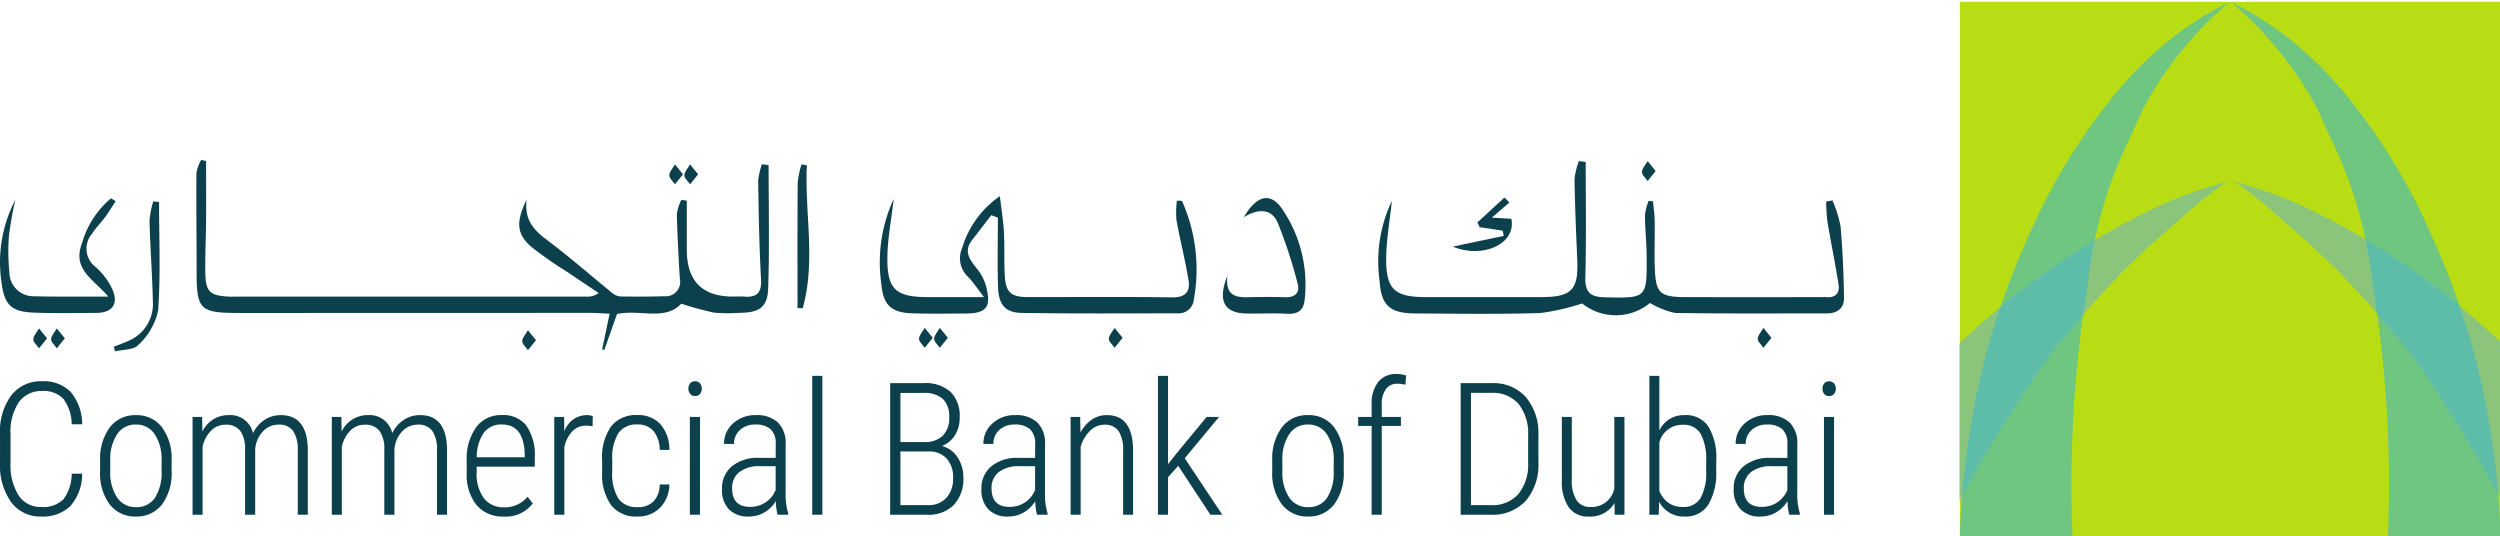 <svg xmlns="http://www.w3.org/2000/svg" xmlns:xlink="http://www.w3.org/1999/xlink" width="200.844" height="43.067" viewBox="0 0 200.844 43.067">
  <defs>
    <clipPath id="clip-path">
      <rect id="Rectangle_2195" data-name="Rectangle 2195" width="43.431" height="43.067" fill="none"/>
    </clipPath>
  </defs>
  <g id="bank_of_dubai" data-name="bank of dubai" transform="translate(-232.862 -632.427)">
    <path id="Path_19109" data-name="Path 19109" d="M69.866,53.034c0,1.57.009,3.137,0,4.707-.013,1.416-.082,2.831-.063,4.248.022,1.57.364,1.875,1.96,1.945.162.007.323,0,.485,0h28.235a1.464,1.464,0,0,0,.922-.288c-.847-.572-1.7-1.133-2.54-1.708a29.9,29.9,0,0,1-2.877-2.01c-1.167-1.014-1.252-1.989-.376-3.775-.229,2.028,1.041,2.756,2.174,3.635,1.613,1.249,3.156,2.591,4.741,3.877a1.127,1.127,0,0,0,.63.255c1.172.017,2.344.017,3.513-.019a1.16,1.16,0,0,0,1.258-1.4c-.106-1.732-.2-3.464-.243-5.2a3.687,3.687,0,0,1,.364-1.144l.435.067v3.938q0,3.782,3.743,3.767c.284,0,.572-.024.847,0,1.03.089,1.439-.294,1.373-1.4-.143-2.626-.184-5.263-.229-7.887a5.826,5.826,0,0,1,.3-1.344l.539.065c0,3.3.076,6.6-.034,9.889-.051,1.548-.716,1.972-2.312,1.983a12.379,12.379,0,0,1-2.059-.019,25.776,25.776,0,0,1-2.613-.718c-1.3,1.409-3.343.435-5.163.832-.335.948-.677,1.916-1.019,2.888l-.173-.051c.189-.9.379-1.8.6-2.86-.656-.029-1.126-.068-1.594-.068q-14.037.008-28.092.008c-3.29,0-3.5-.229-3.494-3.5,0-2.583-.037-5.168-.015-7.751a3.374,3.374,0,0,1,.381-1.046l.39.085Z" transform="translate(179.553 592.324)" fill="#0c404d"/>
    <path id="Path_19110" data-name="Path 19110" d="M482.436,64.729a4.321,4.321,0,0,1-5.444.034,18.227,18.227,0,0,1-3.382.773c-3.347.095-6.7.048-10.049.029-2.02-.013-2.719-.645-2.843-2.637a11.3,11.3,0,0,1,.99-6.407c-.167,1.594-.442,3.089-.458,4.6-.026,2.509.677,3.13,3.176,3.132,3.107,0,6.216.009,9.324,0,2.438-.013,2.957-.6,2.849-3.066-.095-2.139-.184-4.282-.219-6.424a5.72,5.72,0,0,1,.357-1.441l.541.078c0,3.089.056,6.178-.029,9.267-.034,1.2.415,1.572,1.526,1.6,3.416.078,3.425.1,3.4-3.323-.009-1.087-.132-2.174-.136-3.26a4.81,4.81,0,0,1,.288-1.158l.359.034c.048.529.128,1.061.136,1.589.017,1.171-.032,2.346,0,3.518.058,2.3.355,2.587,2.615,2.589q5.328.007,10.655,0c.162,0,.325-.015.485,0,.738.08,1.121-.31,1.019-.985-.26-1.706-.619-3.394-.9-5.094a15.146,15.146,0,0,1-.1-1.6l.507-.089a9.84,9.84,0,0,1,.652,2.081c.167,1.914.245,3.84.275,5.761.013.8-.526,1.228-1.351,1.23-4.076,0-8.154.032-12.23-.034a6.773,6.773,0,0,1-2.007-.8Z" transform="translate(-117.025 592.043)" fill="#0c404d"/>
    <path id="Path_19111" data-name="Path 19111" d="M319.791,65.357a13.5,13.5,0,0,1,.956,7.894,1.226,1.226,0,0,1-1.322,1.138c-4.156,0-8.314.032-12.47-.032-1.373-.019-1.9-.65-1.945-2.115-.054-1.846-.013-3.7-.013-5.544l-.531-.192c-.507.658-1.009,1.322-1.526,1.975-.732.929-.2,1.6.388,2.334a3.865,3.865,0,0,1,.718,1.383c.451,1.7.041,2.206-1.689,2.206-1.412,0-2.827.032-4.233-.017-1.691-.056-2.338-.66-2.485-2.341a12.176,12.176,0,0,1,.994-6.856c-.2,1.716-.474,3.108-.507,4.514-.065,2.746.606,3.379,3.295,3.382h4.462c-.541-.7-.871-1.206-1.286-1.635a2.04,2.04,0,0,1-.463-2.327,7.73,7.73,0,0,1,3.025-4.148c.128,1.1.281,1.992.327,2.888.063,1.169,0,2.346.07,3.516.073,1.317.5,1.7,1.822,1.7,3.875.009,7.749-.032,11.623.026,1.061.017,1.461-.458,1.317-1.356-.26-1.626-.68-3.224-.972-4.847a7.825,7.825,0,0,1,.032-1.56c.136,0,.272,0,.407.007Z" transform="translate(8.03 583.211)" fill="#0c404d"/>
    <path id="Path_19112" data-name="Path 19112" d="M13.435,65.906c-.281.427-.543.864-.844,1.273-.333.451-.742.849-1.039,1.32a1.842,1.842,0,0,0,.269,2.686A5.524,5.524,0,0,1,13.132,72.9c.58,1.215.07,1.968-1.234,1.975-1.7.009-3.392.046-5.083-.024-1.786-.076-2.334-.65-2.55-2.429A10.834,10.834,0,0,1,5.383,65.78a28.244,28.244,0,0,0-.515,2.843,16.525,16.525,0,0,0,.034,3.02,1.927,1.927,0,0,0,1.992,1.895c1.572.046,3.146.022,4.721.029h1.228C11.7,72.2,9.927,71.393,10.72,69.321a7.3,7.3,0,0,1,2.344-3.652c.126.078.249.158.376.236Z" transform="translate(228.718 582.689)" fill="#0c404d"/>
    <path id="Path_19113" data-name="Path 19113" d="M410.693,67.138c1.05-1.808,2.145-1.994,3.037-.74a10.778,10.778,0,0,1,1.856,7.358c-.068.825-.531,1.176-1.39,1.13-1.087-.058-2.174,0-3.267-.019-1.778-.029-2.366-.983-1.555-3.025-.162,1.56.636,1.732,1.618,1.716,1.009-.019,2.018-.037,3.025,0,.818.034,1.2-.383,1.007-1.091a38.715,38.715,0,0,0-1.6-4.893c-.435-1.011-1.409-1.258-2.73-.439Z" transform="translate(-77.911 582.748)" fill="#0c404d"/>
    <path id="Path_19114" data-name="Path 19114" d="M41.815,78.326c.394-.156.793-.291,1.174-.468a3.214,3.214,0,0,0,1.945-3.2c-.048-2.137-.21-4.27-.269-6.407a7.551,7.551,0,0,1,.3-1.594c.156.017.313.034.468.054,0,2.916.132,5.835-.076,8.742a5.306,5.306,0,0,1-1.587,2.737c-.368.407-1.234.362-1.877.522L41.8,78.33Z" transform="translate(200.208 581.947)" fill="#0c404d"/>
    <path id="Path_19115" data-name="Path 19115" d="M268.895,54.508c-.189,3.826.732,7.692-.333,11.485l-.418-.009c0-3.36-.013-6.72.015-10.078a7.689,7.689,0,0,1,.3-1.465Z" transform="translate(28.789 591.195)" fill="#0c404d"/>
    <path id="Path_19116" data-name="Path 19116" d="M489.135,68.069l-1.838-.277c-.063-.126-.124-.253-.186-.381l2.174-2c.132.136.264.269.4.4l-1.412,1.21,1.567.1c.413,1.977-2.261,3.249-4.7,2.232l4.09-.861-.087-.435Z" transform="translate(-135.56 582.886)" fill="#0c404d"/>
    <path id="Path_19117" data-name="Path 19117" d="M16.185,109.541c-.267.333-.458.565-.645.8-.165-.245-.474-.5-.458-.736.017-.3.3-.572.458-.864Z" transform="translate(220.456 550.069)" fill="#0c404d"/>
    <path id="Path_19118" data-name="Path 19118" d="M22.075,109.541c-.267.333-.458.565-.645.8-.165-.245-.474-.5-.458-.736.017-.3.3-.572.458-.864Z" transform="translate(215.995 550.069)" fill="#0c404d"/>
    <path id="Path_19119" data-name="Path 19119" d="M178.095,110.151c-.267.333-.458.565-.645.8-.165-.245-.474-.5-.458-.736.017-.3.3-.572.458-.864l.645.8Z" transform="translate(97.826 549.606)" fill="#0c404d"/>
    <path id="Path_19120" data-name="Path 19120" d="M309.485,109.371c-.267.333-.458.565-.645.8-.165-.245-.474-.5-.458-.736.017-.3.3-.572.458-.864Z" transform="translate(-1.688 550.197)" fill="#0c404d"/>
    <path id="Path_19121" data-name="Path 19121" d="M314.485,109.371c-.267.333-.458.565-.645.8-.165-.245-.474-.5-.458-.736.017-.3.3-.572.458-.864Z" transform="translate(-5.475 550.197)" fill="#0c404d"/>
    <path id="Path_19122" data-name="Path 19122" d="M226.785,55.231c-.267.333-.458.565-.645.8-.165-.245-.474-.5-.458-.736.017-.3.3-.572.458-.864Z" transform="translate(60.948 591.203)" fill="#0c404d"/>
    <path id="Path_19123" data-name="Path 19123" d="M231.785,55.231c-.267.333-.458.565-.645.8-.165-.245-.474-.5-.458-.736.017-.3.3-.572.458-.864Z" transform="translate(57.161 591.203)" fill="#0c404d"/>
    <path id="Path_19124" data-name="Path 19124" d="M372.355,109.371c-.267.333-.458.565-.645.8-.165-.245-.474-.5-.458-.736.017-.3.3-.572.458-.864Z" transform="translate(-49.306 550.197)" fill="#0c404d"/>
    <path id="Path_19125" data-name="Path 19125" d="M587.225,109.371c-.266.333-.458.565-.645.8-.165-.245-.474-.5-.458-.736.017-.3.3-.572.458-.864Z" transform="translate(-212.047 550.197)" fill="#0c404d"/>
    <path id="Path_19126" data-name="Path 19126" d="M548.875,54.131c-.266.333-.458.565-.645.8-.165-.245-.474-.5-.458-.736.017-.3.3-.572.458-.864Z" transform="translate(-183.001 592.036)" fill="#0c404d"/>
    <path id="Commercial_Bank_of_Dubai" data-name="Commercial Bank of Dubai" d="M7.464-1.873A3.914,3.914,0,0,1,6.506.737a3.174,3.174,0,0,1-2.331.831A2.88,2.88,0,0,1,1.756.41,5.092,5.092,0,0,1,.863-2.738V-5.032a4.891,4.891,0,0,1,.9-3.13A2.993,2.993,0,0,1,4.24-9.3a3.027,3.027,0,0,1,2.295.85,4.057,4.057,0,0,1,.93,2.607H6.622a3.451,3.451,0,0,0-.679-2.055,2.192,2.192,0,0,0-1.7-.617,2.2,2.2,0,0,0-1.866.893,4.279,4.279,0,0,0-.668,2.592v2.266A4.572,4.572,0,0,0,2.352-.138,2.087,2.087,0,0,0,4.175.8,2.288,2.288,0,0,0,5.961.182a3.473,3.473,0,0,0,.661-2.055ZM8.906-2.9a4.262,4.262,0,0,1,.77-2.687,2.518,2.518,0,0,1,2.1-.988,2.53,2.53,0,0,1,2.1.973,4.256,4.256,0,0,1,.773,2.68v.835A4.2,4.2,0,0,1,13.877.6a2.534,2.534,0,0,1-2.088.966A2.548,2.548,0,0,1,9.7.625a4.12,4.12,0,0,1-.8-2.6Zm.813.809A3.642,3.642,0,0,0,10.268.037a1.76,1.76,0,0,0,1.521.776A1.746,1.746,0,0,0,13.31.066a3.722,3.722,0,0,0,.534-2.14v-.834a3.641,3.641,0,0,0-.552-2.136,1.759,1.759,0,0,0-1.518-.78,1.745,1.745,0,0,0-1.489.762,3.581,3.581,0,0,0-.566,2.1ZM17.1-6.434l.022,1.176a2.3,2.3,0,0,1,2.106-1.322A1.872,1.872,0,0,1,21.19-5.134a2.674,2.674,0,0,1,.955-1.082,2.37,2.37,0,0,1,1.274-.363q2.12,0,2.171,2.73V1.423h-.806V-3.8a2.638,2.638,0,0,0-.378-1.514,1.375,1.375,0,0,0-1.191-.5,1.691,1.691,0,0,0-1.264.581,2.342,2.342,0,0,0-.588,1.423V1.423h-.813v-5.2a2.523,2.523,0,0,0-.381-1.532,1.4,1.4,0,0,0-1.187-.5,1.607,1.607,0,0,0-1.144.457,2.664,2.664,0,0,0-.7,1.307V1.423h-.806V-6.434Zm11.187,0,.022,1.176a2.3,2.3,0,0,1,2.106-1.322,1.872,1.872,0,0,1,1.961,1.445,2.674,2.674,0,0,1,.955-1.082,2.37,2.37,0,0,1,1.274-.363q2.12,0,2.171,2.73V1.423h-.806V-3.8a2.638,2.638,0,0,0-.378-1.514,1.375,1.375,0,0,0-1.191-.5,1.69,1.69,0,0,0-1.264.581,2.342,2.342,0,0,0-.588,1.423V1.423h-.813v-5.2a2.523,2.523,0,0,0-.381-1.532,1.4,1.4,0,0,0-1.187-.5,1.607,1.607,0,0,0-1.144.457,2.664,2.664,0,0,0-.7,1.307V1.423h-.806V-6.434Zm13.039,8A2.717,2.717,0,0,1,39.156.661a3.891,3.891,0,0,1-.8-2.585v-.959A4.357,4.357,0,0,1,39.112-5.6a2.474,2.474,0,0,1,2.077-.984,2.355,2.355,0,0,1,1.95.835,4.1,4.1,0,0,1,.686,2.556v.755H39.156v.443A3.3,3.3,0,0,0,39.733.095a1.955,1.955,0,0,0,1.63.733,2.345,2.345,0,0,0,1.881-.85l.421.537A2.706,2.706,0,0,1,41.327,1.569Zm-.138-7.393a1.73,1.73,0,0,0-1.463.672,3.432,3.432,0,0,0-.563,1.964h3.856V-3.4Q42.961-5.824,41.189-5.824Zm7.28.145a3,3,0,0,0-.508-.051,1.518,1.518,0,0,0-1.122.457A2.591,2.591,0,0,0,46.2-4V1.423H45.39V-6.434h.792L46.2-5.257A1.9,1.9,0,0,1,48-6.579a1.007,1.007,0,0,1,.487.094ZM52.082.813a1.706,1.706,0,0,0,1.293-.47,2.005,2.005,0,0,0,.487-1.353h.777a2.7,2.7,0,0,1-.77,1.892,2.471,2.471,0,0,1-1.786.686,2.545,2.545,0,0,1-2.117-.9,4.264,4.264,0,0,1-.73-2.661v-.959a4.355,4.355,0,0,1,.715-2.716,2.531,2.531,0,0,1,2.124-.915,2.378,2.378,0,0,1,1.845.737,3.094,3.094,0,0,1,.719,2.059h-.777a2.39,2.39,0,0,0-.494-1.507,1.61,1.61,0,0,0-1.293-.534,1.741,1.741,0,0,0-1.536.7,3.817,3.817,0,0,0-.49,2.162v.892A3.814,3.814,0,0,0,50.543.128,1.769,1.769,0,0,0,52.082.813Zm5.014.61h-.813V-6.434H57.1ZM56.167-8.7a.658.658,0,0,1,.138-.421A.471.471,0,0,1,56.7-9.3a.481.481,0,0,1,.4.174.647.647,0,0,1,.142.421.632.632,0,0,1-.142.418.486.486,0,0,1-.4.171.475.475,0,0,1-.392-.171A.643.643,0,0,1,56.167-8.7ZM63.331,1.423A5.1,5.1,0,0,1,63.186.334a2.586,2.586,0,0,1-.933.911,2.468,2.468,0,0,1-1.238.323A2.124,2.124,0,0,1,59.432,1a2.227,2.227,0,0,1-.566-1.634,2.286,2.286,0,0,1,.788-1.83,3.263,3.263,0,0,1,2.175-.683h1.351v-1.1a1.536,1.536,0,0,0-.418-1.209,1.8,1.8,0,0,0-1.224-.367,1.754,1.754,0,0,0-1.227.436,1.452,1.452,0,0,0-.479,1.126l-.806-.007a2.147,2.147,0,0,1,.726-1.638,2.581,2.581,0,0,1,1.823-.672,2.468,2.468,0,0,1,1.794.6,2.318,2.318,0,0,1,.61,1.736V-.392a5.327,5.327,0,0,0,.211,1.728v.087ZM61.116.792a2.2,2.2,0,0,0,1.26-.37,2.157,2.157,0,0,0,.8-.988v-1.91H61.9a2.564,2.564,0,0,0-1.663.49A1.6,1.6,0,0,0,59.679-.7Q59.679.792,61.116.792Zm5.813.632h-.813V-9.731h.813Zm5.447,0V-9.15h2.68a3.033,3.033,0,0,1,2.168.7,2.716,2.716,0,0,1,.737,2.065,2.609,2.609,0,0,1-.378,1.415,2.149,2.149,0,0,1-1.046.871,2.1,2.1,0,0,1,1.245.9,2.861,2.861,0,0,1,.476,1.646A3.045,3.045,0,0,1,77.5.624a2.805,2.805,0,0,1-2.142.8ZM73.2-3.66V.654H75.4A1.94,1.94,0,0,0,76.886.072a2.271,2.271,0,0,0,.545-1.615,2.214,2.214,0,0,0-.5-1.528,1.847,1.847,0,0,0-1.405-.589Zm0-.755h1.924a2.034,2.034,0,0,0,1.467-.5A1.969,1.969,0,0,0,77.118-6.4a1.938,1.938,0,0,0-.512-1.485,2.21,2.21,0,0,0-1.55-.476H73.2ZM84.173,1.423A5.1,5.1,0,0,1,84.028.334a2.586,2.586,0,0,1-.933.911,2.468,2.468,0,0,1-1.238.323A2.124,2.124,0,0,1,80.274,1a2.227,2.227,0,0,1-.566-1.634,2.286,2.286,0,0,1,.788-1.83,3.263,3.263,0,0,1,2.175-.683h1.351v-1.1A1.536,1.536,0,0,0,83.6-5.457a1.8,1.8,0,0,0-1.224-.367,1.754,1.754,0,0,0-1.227.436,1.452,1.452,0,0,0-.479,1.126l-.806-.007a2.147,2.147,0,0,1,.726-1.638,2.581,2.581,0,0,1,1.823-.672,2.468,2.468,0,0,1,1.794.6,2.318,2.318,0,0,1,.61,1.736V-.392a5.327,5.327,0,0,0,.211,1.728v.087ZM81.959.792a2.2,2.2,0,0,0,1.26-.37,2.157,2.157,0,0,0,.8-.988v-1.91H82.743a2.564,2.564,0,0,0-1.663.49A1.6,1.6,0,0,0,80.521-.7Q80.521.792,81.959.792Zm5.683-7.226.022,1.249a2.916,2.916,0,0,1,.89-1.017,2.1,2.1,0,0,1,1.231-.378q2.055,0,2.106,2.738V1.423h-.8V-3.754a2.7,2.7,0,0,0-.37-1.554,1.313,1.313,0,0,0-1.14-.5,1.616,1.616,0,0,0-1.136.476,2.983,2.983,0,0,0-.766,1.3V1.423h-.806V-6.434Zm7.876,3.929L94.7-1.59V1.423h-.813V-9.731H94.7v7.095l.675-.857L97.8-6.434h1l-2.76,3.319,3.021,4.539h-.959Zm7.553-.4a4.262,4.262,0,0,1,.77-2.687,2.518,2.518,0,0,1,2.1-.988,2.53,2.53,0,0,1,2.1.973,4.257,4.257,0,0,1,.773,2.68v.835A4.2,4.2,0,0,1,108.04.6a2.534,2.534,0,0,1-2.088.966,2.548,2.548,0,0,1-2.084-.944,4.12,4.12,0,0,1-.8-2.6Zm.813.809a3.641,3.641,0,0,0,.548,2.133,1.759,1.759,0,0,0,1.521.776,1.746,1.746,0,0,0,1.521-.747,3.722,3.722,0,0,0,.534-2.14v-.834a3.641,3.641,0,0,0-.552-2.136,1.759,1.759,0,0,0-1.518-.78,1.745,1.745,0,0,0-1.489.762,3.581,3.581,0,0,0-.566,2.1Zm7.171,3.519V-5.708h-1.082v-.726h1.082V-7.465a2.766,2.766,0,0,1,.541-1.794,1.8,1.8,0,0,1,1.456-.625,2.356,2.356,0,0,1,.777.123l-.058.741a2.684,2.684,0,0,0-.654-.08,1.084,1.084,0,0,0-.919.439,2.067,2.067,0,0,0-.33,1.26v.966h1.54v.726h-1.54V1.423Zm7.153,0V-9.15H120.7a3.5,3.5,0,0,1,2.723,1.1,4.439,4.439,0,0,1,1.031,3.032V-2.8A4.462,4.462,0,0,1,123.44.305,3.64,3.64,0,0,1,120.6,1.423Zm.828-9.789V.654h1.6a2.779,2.779,0,0,0,2.193-.875,3.727,3.727,0,0,0,.8-2.5V-4.938a3.809,3.809,0,0,0-.759-2.527,2.712,2.712,0,0,0-2.2-.9ZM130.571.487a2.26,2.26,0,0,1-2.07,1.082,1.874,1.874,0,0,1-1.612-.741,3.685,3.685,0,0,1-.552-2.179V-6.434h.8v5.062a2.869,2.869,0,0,0,.378,1.619A1.239,1.239,0,0,0,128.6.8a1.861,1.861,0,0,0,1.953-1.481V-6.434h.813V1.423h-.784Zm8.166-2.622A4.949,4.949,0,0,1,138.1.625a2.13,2.13,0,0,1-1.892.944,2.2,2.2,0,0,1-2.055-1.2l-.036,1.053h-.748V-9.731h.8v4.393A2.157,2.157,0,0,1,136.2-6.579a2.154,2.154,0,0,1,1.9.9,4.8,4.8,0,0,1,.646,2.676Zm-.806-.733a4.327,4.327,0,0,0-.443-2.215,1.574,1.574,0,0,0-1.452-.719,1.89,1.89,0,0,0-1.866,1.416V-.494a2.074,2.074,0,0,0,.726.955A1.953,1.953,0,0,0,136.05.8a1.57,1.57,0,0,0,1.42-.7,4.141,4.141,0,0,0,.461-2.182Zm6.677,4.292a5.1,5.1,0,0,1-.145-1.089,2.586,2.586,0,0,1-.933.911,2.468,2.468,0,0,1-1.238.323A2.124,2.124,0,0,1,140.709,1a2.227,2.227,0,0,1-.566-1.634,2.286,2.286,0,0,1,.788-1.83,3.263,3.263,0,0,1,2.175-.683h1.351v-1.1a1.536,1.536,0,0,0-.418-1.209,1.8,1.8,0,0,0-1.224-.367,1.754,1.754,0,0,0-1.227.436,1.452,1.452,0,0,0-.479,1.126L140.3-4.27a2.147,2.147,0,0,1,.726-1.638,2.581,2.581,0,0,1,1.823-.672,2.468,2.468,0,0,1,1.794.6,2.318,2.318,0,0,1,.61,1.736V-.392a5.327,5.327,0,0,0,.211,1.728v.087ZM142.394.792a2.2,2.2,0,0,0,1.26-.37,2.157,2.157,0,0,0,.8-.988v-1.91h-1.278a2.565,2.565,0,0,0-1.663.49A1.6,1.6,0,0,0,140.956-.7Q140.956.792,142.394.792Zm5.813.632h-.813V-6.434h.813ZM147.277-8.7a.658.658,0,0,1,.138-.421.471.471,0,0,1,.392-.174.481.481,0,0,1,.4.174.647.647,0,0,1,.142.421.632.632,0,0,1-.142.418.486.486,0,0,1-.4.171.475.475,0,0,1-.392-.171A.643.643,0,0,1,147.277-8.7Z" transform="translate(232 672.356)" fill="#0c404d"/>
    <g id="Mask_Group_1" data-name="Mask Group 1" transform="translate(390.275 632.427)" clip-path="url(#clip-path)">
      <rect id="Rectangle_2194" data-name="Rectangle 2194" width="43.431" height="43.067" transform="translate(0.039 0.146)" fill="#b8dd14"/>
      <path id="Path_19127" data-name="Path 19127" d="M637,81.1c-.41-2.052,1.805-4.165,6.252-8.309a63.25,63.25,0,0,1,11-8.322,60.925,60.925,0,0,1,5.437-2.841q.619-.262,1.273-.511a36.956,36.956,0,0,1,3.94-1.258c-.121.043-.229.087-.323.132,0,0-.128.061-.262.136-.206.114-1.03.736-2.123,1.621l-3.312,2.906c-.153.136-.388.325-.677.6l-1.975,1.892-2.567,2.761-3.239,3.865q-1.637,2.329-3.293,4.936c-1.477,2.338-2.8,4.617-3.986,6.8-1.276-.343-5.6-1.635-6.15-4.413Z" transform="translate(-643.11 -45.338)" fill="#6cb5bf" opacity="0.6"/>
      <path id="Path_19128" data-name="Path 19128" d="M780.086,81.1c.41-2.052-1.805-4.165-6.252-8.309a63.253,63.253,0,0,0-11-8.322,60.9,60.9,0,0,0-5.437-2.841q-.619-.262-1.273-.511a36.949,36.949,0,0,0-3.94-1.258c.121.043.229.087.323.132,0,0,.128.061.262.136.206.114,1.03.736,2.122,1.621l3.312,2.906c.153.136.388.325.677.6l1.975,1.892,2.564,2.762,3.239,3.865q1.638,2.329,3.292,4.936c1.478,2.338,2.8,4.617,3.986,6.8,1.276-.343,5.6-1.635,6.15-4.413Z" transform="translate(-730.385 -45.338)" fill="#6cb5bf" opacity="0.6"/>
      <path id="Path_19129" data-name="Path 19129" d="M662.5,43.669a65.383,65.383,0,0,1,1.708-13.21,61.31,61.31,0,0,1,3.8-11.022,48.389,48.389,0,0,1,6.456-10.8,30.044,30.044,0,0,1,5.314-5.317A27.373,27.373,0,0,1,684.175.6a29.489,29.489,0,0,0-5.157,5.665A28.592,28.592,0,0,0,677.169,9.3q-.487,1.078-.972,2.154c-.47.956-.931,1.994-1.356,3.12a35.121,35.121,0,0,0-2.044,8.561c-.42,2.545-.771,5.289-1.009,8.212a99.7,99.7,0,0,0-.238,12.169l-9.049.145Z" transform="translate(-662.461 -0.454)" fill="#3fb7c8" opacity="0.6"/>
      <path id="Path_19130" data-name="Path 19130" d="M773.865,43.669a65.378,65.378,0,0,0-1.708-13.21,61.315,61.315,0,0,0-3.8-11.022,48.377,48.377,0,0,0-6.456-10.8,30.048,30.048,0,0,0-5.315-5.315A27.363,27.363,0,0,0,752.19.6a29.492,29.492,0,0,1,5.16,5.665A28.613,28.613,0,0,1,759.2,9.3q.487,1.078.972,2.154c.47.956.931,1.994,1.356,3.12a35.114,35.114,0,0,1,2.043,8.562c.42,2.545.771,5.289,1.009,8.212a99.735,99.735,0,0,1,.238,12.169l9.049.145Z" transform="translate(-730.393 -0.454)" fill="#3fb7c8" opacity="0.6"/>
    </g>
  </g>
</svg>
